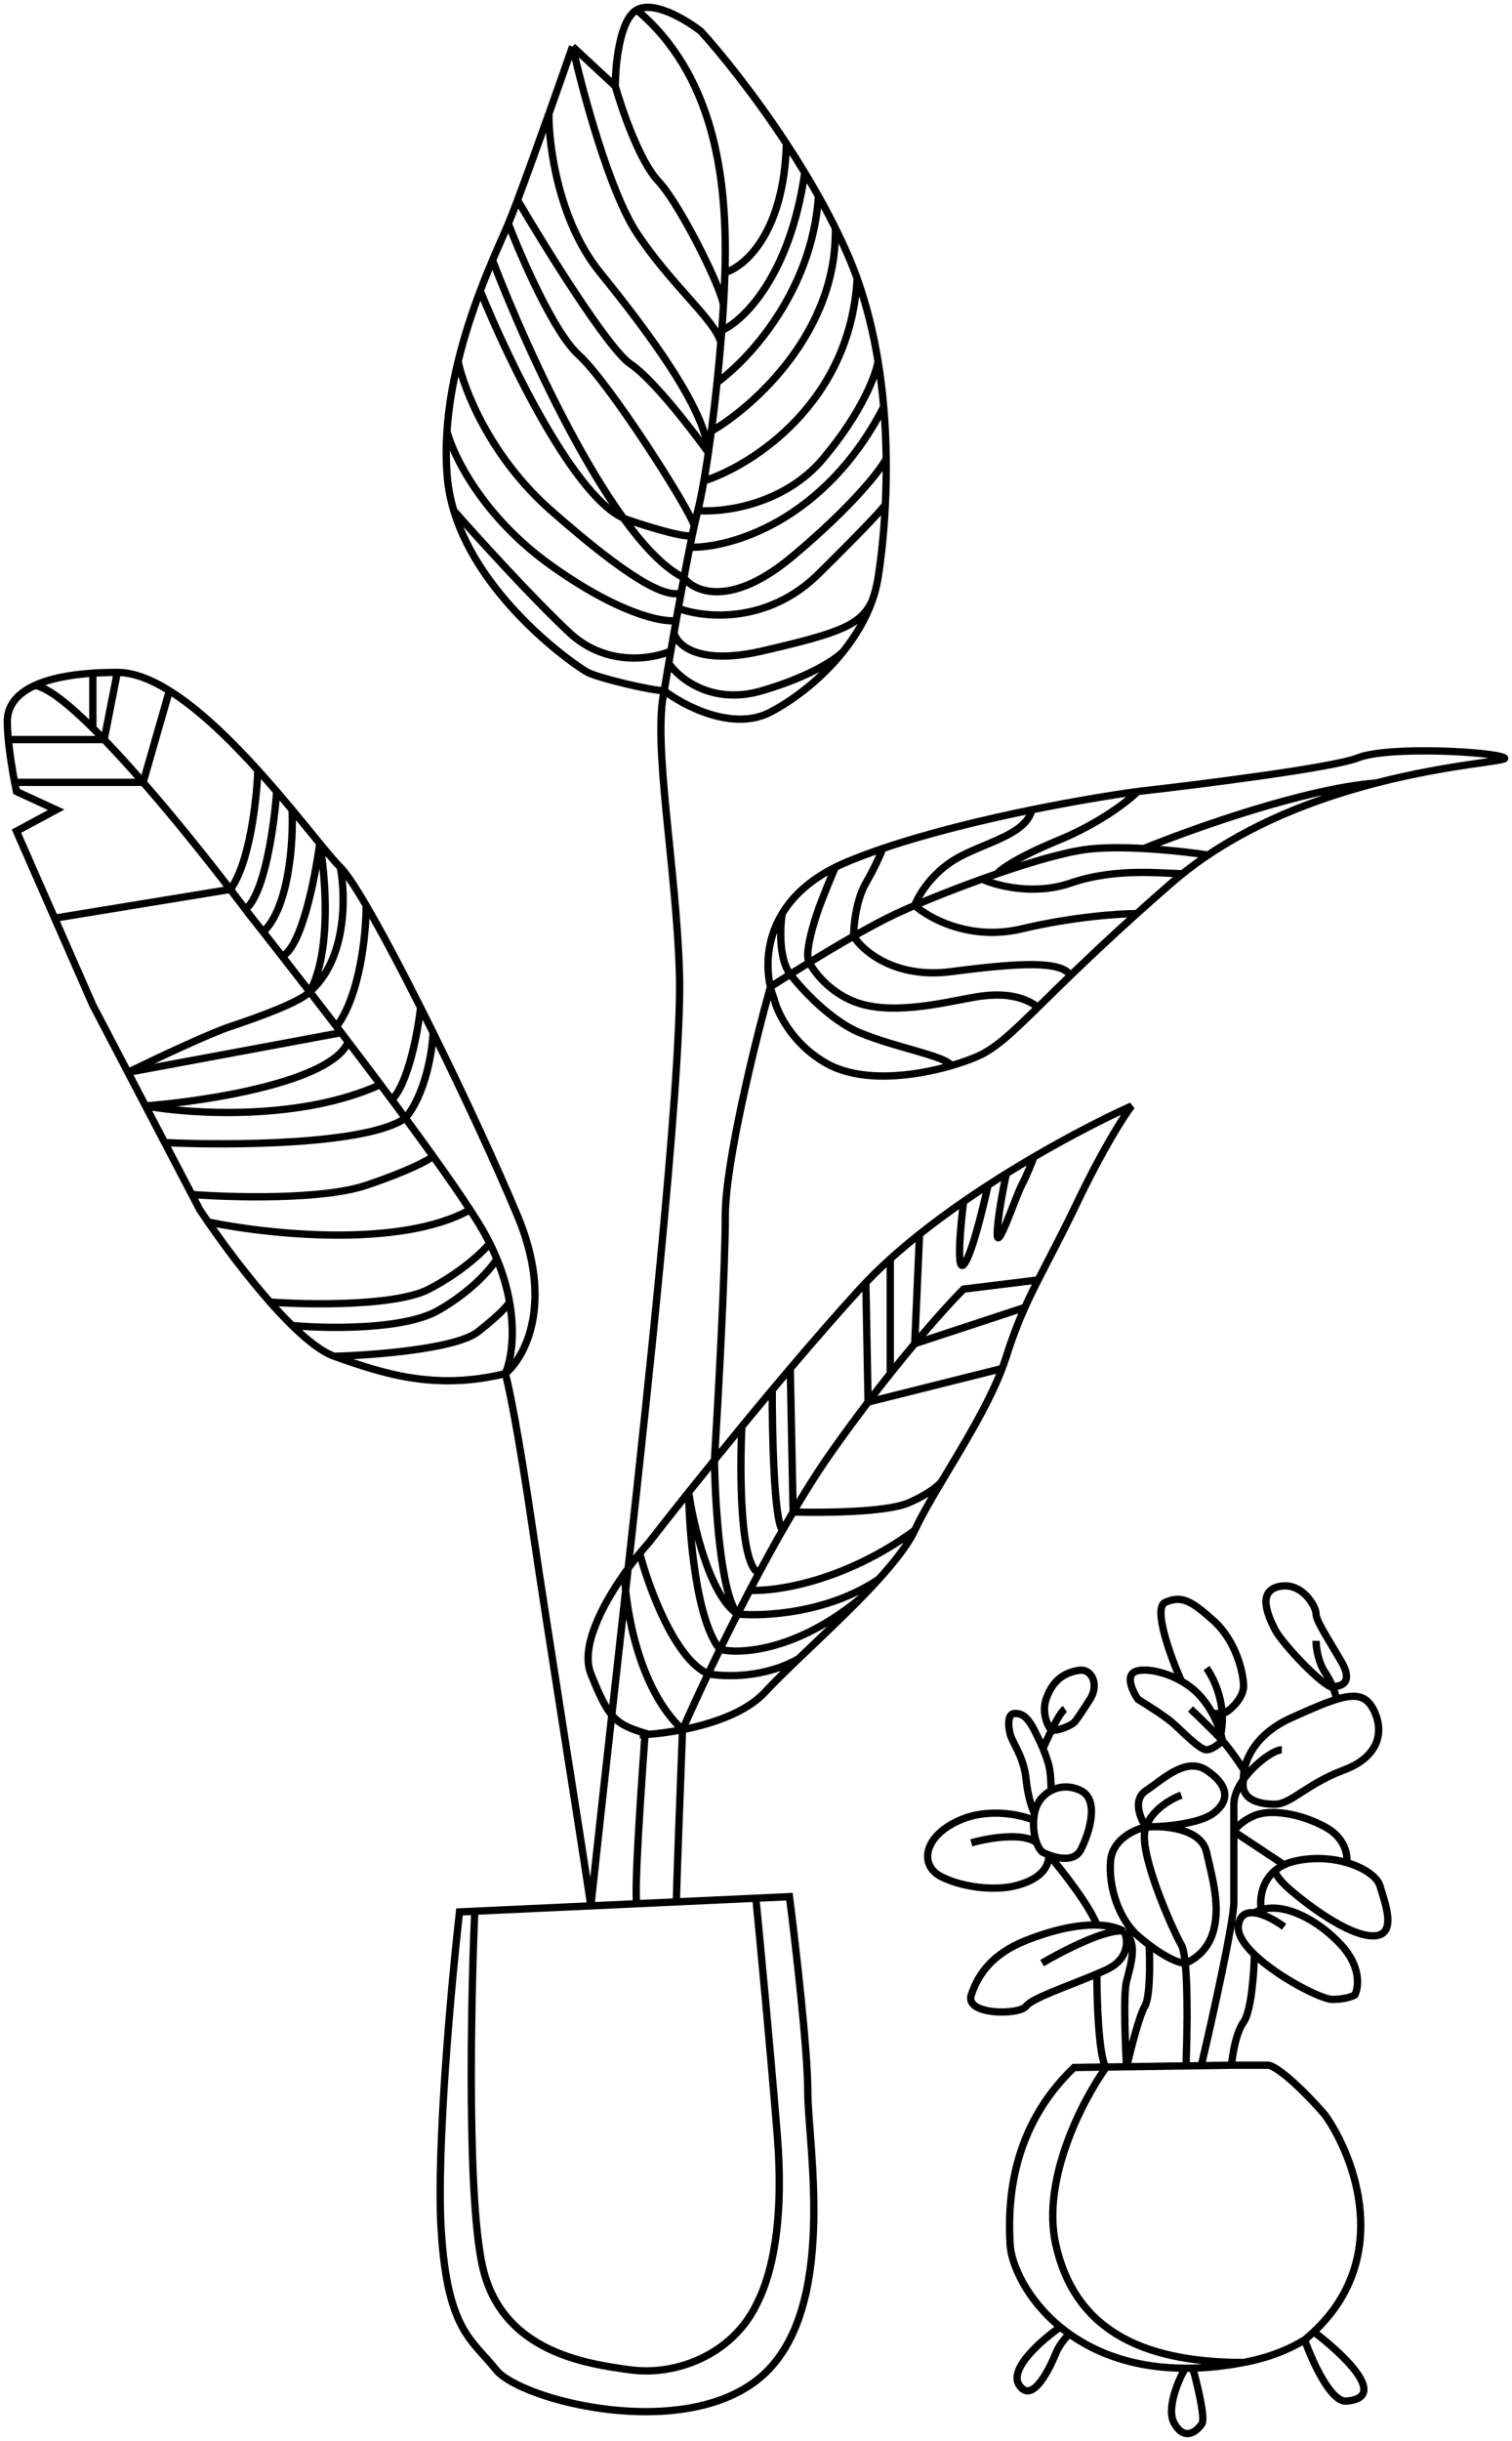 <svg width="207" height="334" viewBox="0 0 207 334" fill="none" xmlns="http://www.w3.org/2000/svg">
<path d="M162.356 282.906C162.515 279.198 162.65 272.41 162.262 268.622M161.731 245.643C160.386 246.12 157.695 247.618 156.892 249.991M156.892 249.991C156.824 250.191 156.769 250.398 156.73 250.612C156.105 254.027 160.481 263.964 161.731 266.138C161.969 266.551 162.141 267.441 162.262 268.622M156.892 249.991C156.112 248.852 155.02 246.264 156.892 245.022C159.231 243.47 162.357 240.364 165.17 242.227C167.983 244.091 168.608 246.264 166.108 248.127C164.107 249.618 159.13 249.991 156.892 249.991ZM156.892 249.991C155.379 250.301 152.292 251.667 152.041 254.648C151.729 258.375 153.292 262.722 155.792 264.896C156.301 265.338 156.815 265.755 157.323 266.138M156.892 249.991C159.338 249.784 164.42 250.177 165.17 253.406C166.108 257.443 167.045 260.859 166.108 264.275C165.357 267.007 163.231 268.312 162.262 268.622M162.262 268.622C161.191 268.622 159.308 267.637 157.323 266.138M157.323 266.138C157.408 267.835 157.454 270.968 157.161 272.969C157.061 273.654 156.921 274.205 156.73 274.522C155.98 275.764 154.75 280.629 154.229 282.906C154.125 280.733 153.729 273.094 154.229 271.106C154.855 268.622 155.792 265.827 153.917 264.275M153.917 264.275C154.438 265.413 154.667 268.063 151.416 269.554C151.015 269.737 150.597 269.921 150.166 270.104M153.917 264.275C151.666 263.778 145.477 266.966 142.664 268.622M153.917 264.275C152.868 263.712 151.583 263.449 150.166 263.412M141.63 248.127C141.72 247.673 141.856 247.249 142.039 246.885C142.427 246.114 143.084 245.448 143.898 245.022M141.63 248.127C141.349 247.61 140.726 245.954 140.476 243.47C140.163 240.364 138.601 238.501 138.288 237.259C137.975 236.017 137.975 234.464 138.913 234.464C139.851 234.464 140.596 234.775 141.63 236.793C142.098 237.707 142.483 238.526 142.792 239.263M141.63 248.127C141.571 248.427 141.531 248.74 141.511 249.059M143.898 245.022C145.048 244.419 146.513 244.295 147.978 245.022C150.479 246.264 149.228 250.612 147.978 253.096C147.171 254.7 145.088 254.389 143.602 253.828M143.898 245.022C143.903 244.298 143.852 242.6 143.602 241.606C143.431 240.927 143.166 240.154 142.792 239.263M141.511 249.059C139.811 248.334 135.412 247.32 131.411 249.059C126.41 251.233 125.785 255.269 128.911 256.822C132.036 258.375 136.316 258.685 138.913 258.064C141.511 257.443 143.602 256.114 143.602 253.828M141.511 249.059C141.441 250.13 141.587 251.265 141.921 252.164M143.602 253.828C143.247 253.694 142.925 253.546 142.664 253.406C142.359 253.103 142.11 252.671 141.921 252.164M143.602 253.828C145.373 255.907 149.166 260.735 150.166 263.412M132.974 252.164C135.178 251.537 140.054 250.66 141.921 252.164M150.166 263.412C147.198 263.336 143.649 264.256 140.476 265.517C135.787 267.38 133.912 270.175 132.974 272.969C132.036 275.764 139.538 275.764 140.476 274.522C141.321 273.402 146.23 271.778 150.166 270.104M150.166 270.104C150.166 273.75 150.416 281.416 151.416 282.906C148.29 287.254 142.539 298.184 144.54 307.127C147.04 318.306 155.639 323.274 170.25 323.274M164.545 282.285C166.003 276.075 168.921 262.97 168.921 260.238C168.921 257.842 168.921 253.92 168.921 250.612M175.485 239.433C174.438 239.433 171.846 241.246 170.25 243.47M170.25 243.47C169.465 244.564 168.921 245.759 168.921 246.885C168.921 247.906 168.921 249.203 168.921 250.612M170.25 243.47C169.697 246.264 172.359 246.885 174.547 246.885C176.735 246.885 178.923 244.091 183.925 242.227C188.926 240.364 189.551 236.793 187.988 233.843C187.021 232.019 185.576 231.738 182.987 232.525M170.25 243.47C170.225 243.133 170.246 242.71 170.334 242.227M182.987 232.525C181.39 233.01 179.358 233.901 176.735 235.085C172.286 237.095 170.706 240.187 170.334 242.227M182.987 232.525C182.931 232.208 182.775 231.615 182.49 230.905M180.174 224.528C180.174 225.356 180.424 227.384 181.424 228.875C181.85 229.509 182.177 230.157 182.421 230.738M182.421 230.738C183.548 230.842 185.362 230.303 183.612 227.322C181.424 223.596 180.174 221.733 180.174 220.801C180.174 219.87 178.298 216.454 175.172 217.075C172.047 217.696 173.609 221.112 174.547 222.975C175.485 224.838 181.055 230.761 182.49 230.905M182.421 230.738C182.445 230.794 182.468 230.85 182.49 230.905M170.334 242.227C169.759 241.348 168.358 239.309 167.358 238.191M167.358 238.191C166.358 237.073 164.024 234.827 162.982 233.843M167.358 238.191C166.941 238.605 165.92 239.433 165.17 239.433C164.232 239.433 161.731 236.793 160.481 235.706C159.481 234.837 156.939 233.223 155.792 232.525C155.167 231.619 154.167 229.62 155.167 228.875C156.128 228.159 159.121 228.544 161.731 230.029M167.358 238.191C167.317 237.944 167.245 237.627 167.139 237.259M161.731 230.029C162.517 230.476 163.269 231.023 163.919 231.67C164.787 232.531 165.465 233.512 165.983 234.464M161.731 230.029C160.273 226.746 157.793 219.994 159.543 219.249C161.731 218.317 162.982 218.938 166.108 221.733C169.233 224.528 170.25 228.951 170.25 230.738C170.25 232.525 167.983 234.464 167.358 234.464C166.858 234.464 166.233 234.464 165.983 234.464M165.983 234.464C166.543 235.493 166.917 236.487 167.139 237.259M165.17 228.254C166.17 229.599 167.964 233.284 167.139 237.259M175.798 263.654C174.754 262.873 173.09 261.903 171.734 261.744M171.734 261.744C170.653 261.617 169.768 262.004 169.546 263.412C169.355 264.626 170.287 266.051 171.734 267.443M171.734 261.744C172.031 261.569 172.345 261.431 172.672 261.329M172.672 261.329C175.912 260.316 180.489 262.753 183.612 266.138C186.363 269.119 186.008 271.934 185.487 272.969C185.175 273.176 184.124 273.59 182.421 273.59C180.944 273.59 175.015 270.6 171.734 267.443M172.672 261.329C172.443 260.001 172.65 257.566 174.547 255.969M174.547 255.969C174.547 256.253 174.985 257.195 176.735 258.685C178.923 260.548 184.55 264.896 187.988 264.896C191.427 264.896 189.551 260.238 188.926 258.064C188.582 256.868 186.819 255.578 184.365 254.867M174.547 255.969C174.902 255.67 175.316 255.4 175.798 255.173M175.798 255.173C176.255 254.956 176.774 254.778 177.36 254.648C179.891 254.09 182.359 254.285 184.365 254.867M175.798 255.173L168.921 250.612M168.921 250.612C169.129 250.198 169.984 249.183 171.734 248.438C173.922 247.506 177.986 248.127 181.424 249.991C184.175 251.481 184.531 253.862 184.365 254.867M171.734 267.443C171.683 269.906 171.314 275.205 170.25 276.696C169.187 278.186 168.712 281.25 168.608 282.596M168.608 282.596H173.609C174.547 282.596 177.775 285.204 181.424 289.427C185.505 295.224 190.638 308.979 179.861 319.082M168.608 282.596L147.04 282.906C138.288 291.29 137.975 301.538 138.288 307.127C138.438 309.803 140.521 314.613 145.165 318.425M142.792 239.263C143.068 238.62 143.486 237.698 143.935 236.793M145.79 233.843C145.341 234.14 144.603 235.448 143.935 236.793M143.935 236.793C143.407 236.12 142.539 234.278 143.289 232.291C144.227 229.806 145.79 228.875 147.665 228.564C149.541 228.254 150.479 230.586 149.228 232.525C147.978 234.464 147.353 235.396 147.04 235.706C146.728 236.017 145.206 236.793 143.935 236.793ZM170.25 323.274C167.768 323.746 165.452 323.991 163.294 324.046M170.25 323.274C173.585 322.641 176.344 321.567 178.611 320.177M145.165 318.425C142.664 320.145 138.038 324.144 139.538 326.38C141.414 329.174 143.914 323.585 144.54 322.032C145.04 320.79 145.998 319.747 146.415 319.38M145.165 318.425C145.563 318.751 145.979 319.07 146.415 319.38M146.415 319.38C150.181 322.058 155.378 324.041 162.262 324.058M162.262 324.058C161.283 325.763 159.619 329.671 160.794 331.659C162.262 334.143 163.919 332.59 164.545 331.659C165.045 330.913 163.919 326.273 163.294 324.046M162.262 324.058C162.602 324.059 162.946 324.055 163.294 324.046M178.611 320.177C179.634 323.073 182.217 328.802 184.365 328.553C190.219 328.056 183.802 322.032 179.861 319.082M178.611 320.177C179.049 319.817 179.466 319.452 179.861 319.082" stroke="black"/>
<path d="M87.585 237.39C87.809 237.382 88.049 237.37 88.302 237.355M125.231 209.4C126.159 207.414 127.507 205.093 128.995 202.595M125.231 209.4C115.66 216.418 106.185 217.8 102.643 217.613M125.231 209.4C124.332 211.323 122.528 213.64 120.313 216.084M88.84 237.317C84.239 235.992 83.403 235.301 80.893 229.034C79.442 225.413 82.417 219.683 85.494 215.311M88.84 237.317C90.146 237.215 91.744 237.014 93.441 236.681M88.84 237.317C88.655 237.332 88.475 237.344 88.302 237.355M93.441 236.681C97.516 235.882 102.165 234.322 104.735 231.541C105.923 230.256 107.532 228.69 109.336 226.965M93.441 236.681C94.305 234.704 95.506 232.062 96.946 229.034M93.441 236.681C87.418 231.101 85.633 220.11 85.494 215.311M93.441 236.681C93.162 244.158 92.605 258.241 92.605 260.246M142.121 175.144C143.568 172.29 145.257 169.175 147.4 164.7C151.081 157.013 153.953 152.585 154.929 151.332C151.739 152.76 146.887 155.194 141.544 158.315M142.121 175.144L131.923 176.397C130.639 177.681 128.258 180.254 125.231 183.862M142.121 175.144C141.476 176.417 140.879 177.638 140.311 178.904M131.923 164.416C131.505 167.714 130.92 174.058 131.923 173.055C132.927 172.053 134.573 165.385 135.27 162.176M131.923 164.416C133.034 163.648 134.153 162.901 135.27 162.176M131.923 164.416C129.866 165.839 127.835 167.332 125.891 168.878M135.27 162.176C136.109 161.631 136.947 161.1 137.78 160.582M137.78 160.582C137.361 162.512 136.525 166.872 136.525 168.878C136.525 171.384 139.034 163.769 139.871 162.176C140.54 160.901 141.265 159.071 141.544 158.315M137.78 160.582C139.051 159.793 140.311 159.036 141.544 158.315M125.891 168.878L125.231 183.862M125.891 168.878C124.504 169.981 123.161 171.112 121.885 172.264M125.231 183.862L140.311 178.904M125.231 183.862C124.186 185.106 123.065 186.474 121.885 187.954M140.311 178.904C139.419 180.894 138.599 182.996 137.78 185.588C137.606 186.137 137.41 186.695 137.195 187.259M121.885 172.264V187.954M121.885 172.264C120.707 173.327 119.585 174.408 118.538 175.503M121.885 187.954C120.908 189.179 119.891 190.481 118.844 191.854M118.538 175.503C118.254 175.8 117.975 176.098 117.702 176.397C114.682 179.705 111.424 183.447 108.191 187.259M118.538 175.503L118.844 191.854M118.844 191.854C117.264 193.927 115.617 196.162 113.937 198.538C112.176 201.03 110.37 203.879 108.585 206.893M118.844 191.854L137.195 187.259M137.195 187.259C135.289 192.259 131.879 197.757 128.995 202.595M108.191 187.259L108.585 206.893M108.191 187.259C107.366 188.231 106.543 189.208 105.726 190.183M108.585 206.893C112.6 207.02 121.383 206.946 124.394 205.64C127.406 204.334 128.717 203.066 128.995 202.595M108.585 206.893C108.097 207.718 107.611 208.555 107.128 209.4M105.726 190.183C105.707 196.032 105.961 208.063 107.128 209.4M105.726 190.183C104.313 191.869 102.919 193.551 101.565 195.196M107.128 209.4C106.029 211.321 104.946 213.286 103.895 215.249M101.565 195.196C101.265 201.463 101.309 214.246 103.895 215.249M101.565 195.196C100.271 196.77 99.013 198.311 97.813 199.792M103.895 215.249C103.472 216.038 103.055 216.827 102.643 217.613M102.643 217.613C102.073 218.703 101.514 219.786 100.97 220.855M97.813 199.792C97.891 205.618 98.63 217.988 100.97 220.855M97.813 199.792C96.566 201.331 95.38 202.805 94.278 204.183M97.813 199.792C98.308 191.695 99.297 173.676 99.297 166.371C99.297 159.066 103.416 142.44 105.476 135.039M100.97 220.855C97.166 218.322 94.923 208.685 94.278 204.183M100.97 220.855C100.127 222.513 99.319 224.135 98.558 225.692M100.97 220.855C104.523 221.214 113.366 220.763 120.313 216.084M94.278 204.183C92.068 206.947 90.196 209.325 88.84 211.071C88.453 211.504 88.03 212 87.585 212.547M94.278 204.183C94.343 209.682 95.289 221.682 98.558 225.692M98.558 225.692C101.34 226.389 109.114 225.943 117.95 218.591M98.558 225.692C97.993 226.847 97.455 227.965 96.946 229.034M117.95 218.591C118.772 217.747 119.566 216.908 120.313 216.084M117.95 218.591C115.149 221.466 112.026 224.393 109.336 226.965M87.585 212.547C88.806 217.207 92.388 227.029 96.946 229.034M87.585 212.547C86.918 213.368 86.203 214.303 85.494 215.311M96.946 229.034C99.124 229.465 104.651 229.654 109.336 226.965M155.766 108.303C164.41 107.328 182.536 105.045 185.882 103.708C190.065 102.037 204.705 102.872 205.96 103.708C206.634 104.156 198.704 104.484 188.392 107.147M155.766 108.303C154.511 109.556 150.579 112.648 144.89 114.987C139.202 117.327 136.943 119.006 136.525 119.553M155.766 108.303C152.393 108.76 147.131 109.615 141.266 110.81M105.476 135.039C105.617 135.66 105.794 136.222 105.99 136.711C106.408 138.521 108.416 142.81 113.101 145.483C117.831 148.183 125.017 147.339 130.25 145.814M105.476 135.039C104.864 132.354 104.925 128.58 107.085 125.013M105.476 135.039C106.207 134.566 107.134 133.975 108.191 133.313M165.386 117C163.459 116.706 160.084 116.301 156.602 116.11M165.386 117C172.802 112.014 181.18 109.01 188.392 107.147M165.386 117C164.198 117.799 163.035 118.649 161.905 119.553M156.602 116.11C153.786 115.956 150.9 115.942 148.655 116.241C145.696 116.635 141.155 117.958 136.525 119.553M156.602 116.11C163.155 113.434 178.688 107.894 188.392 107.147M136.525 119.553C135.828 119.793 135.129 120.039 134.433 120.289M125.231 123.895C124.31 124.29 123.466 124.666 122.721 125.013C121.057 125.789 119.002 126.893 116.865 128.108M125.231 123.895C125.649 122.736 127.239 119.917 130.25 117.912C134.015 115.405 140.41 114.472 141.266 110.81M125.231 123.895C127.183 125.66 132.844 128.773 139.871 127.102C146.898 125.431 153.313 125.013 155.642 125.013M125.231 123.895C127.86 122.766 131.112 121.483 134.433 120.289M141.266 110.81C134.609 112.166 127.174 113.961 120.843 116.11M116.865 128.108C116.865 126.658 117.2 123.175 118.538 120.836C119.877 118.496 120.632 116.711 120.843 116.11M116.865 128.108C114.829 129.265 112.718 130.525 110.8 131.697M116.865 128.108C118.12 130.14 122.554 133.953 130.25 132.951C139.871 131.697 145.309 131.491 146.563 133.474M120.843 116.11C119.147 116.686 117.53 117.287 116.029 117.912C115.442 118.156 114.885 118.411 114.355 118.675M114.355 118.675C113.798 119.953 112.515 123.008 111.846 125.013C111.009 127.52 110.173 130.862 110.8 131.697M114.355 118.675C110.783 120.463 108.49 122.694 107.085 125.013M110.8 131.697C111.567 133.229 114.188 136.543 118.538 137.546C123.976 138.799 131.087 136.711 134.433 136.293C137.78 135.875 140.189 136.411 142.121 137.814M110.8 131.697C109.875 132.263 108.996 132.809 108.191 133.313M142.121 137.814C138.275 141.584 136.128 143.594 133.597 144.648C132.631 145.05 131.496 145.451 130.25 145.814M142.121 137.814C143.392 136.569 144.847 135.132 146.563 133.474M146.563 133.474C148.995 131.125 151.95 128.332 155.642 125.013M155.642 125.013C157.098 123.704 158.669 122.314 160.367 120.836C160.872 120.396 161.385 119.969 161.905 119.553M134.433 120.289C136.385 121.192 141.544 122.564 146.563 120.836C152.838 118.675 159.26 119.553 161.905 119.553M107.085 125.013C106.793 126.926 106.605 131.263 108.191 133.313M108.191 133.313C109.688 135.281 113.687 139.635 117.702 141.306C122.721 143.395 129.414 144.474 130.25 145.814M90.931 94.517C93.656 96.606 100.38 100.115 105.476 97.442C108.952 95.618 112.649 92.674 115.494 89.086M90.931 94.517C89.258 94.517 82.147 92.846 80.474 92.011C78.981 91.265 65.829 82.202 62.124 69.87M90.931 94.517C91.103 93.463 91.316 92.182 91.556 90.757M90.931 94.517C89.296 101.749 92.605 118.675 93.023 133.313C93.441 147.951 87.585 199.792 87.167 203.969C86.832 207.311 82.844 242.546 80.893 260.788C79.08 248.673 74.953 223.102 72.945 209.4C70.937 195.698 69.599 189.393 69.181 187.954M87.167 1.358C89.509 0.021 93.999 2.75 95.951 4.282C98.528 7.105 103.147 12.769 107.663 19.646M87.167 1.358C84.825 2.695 84.239 8.877 84.239 11.802M87.167 1.358C97.624 10.131 99.297 23.917 99.297 34.361C99.297 35.278 99.281 36.258 99.25 37.285M84.239 11.802L78.383 6.371M84.239 11.802C85.142 15.005 87.577 22.078 90.095 24.752C93.243 28.094 99.147 40.209 99.039 41.88M78.383 6.371C77.564 8.721 76.39 12.067 75.147 15.562M78.383 6.371C79.753 12.498 83.428 26.172 87.167 31.854C91.841 38.956 98.061 43.969 98.679 46.893M69.599 30.601C69.111 31.77 68.327 33.485 67.428 35.614M69.599 30.601C71.412 35.335 75.873 45.556 79.219 48.564C83.402 52.324 94.562 69.87 95.047 71.958M69.599 30.601C69.915 29.842 70.347 28.732 70.854 27.387M95.533 69.87C95.802 68.793 96.082 67.414 96.363 65.814M95.533 69.87C99.018 70.148 107.328 69.118 112.682 62.768C118.036 56.418 119.933 51.238 120.211 49.442M95.533 69.87C95.382 70.472 95.219 71.176 95.047 71.958M99.25 37.285C101.915 36.526 107.328 31.937 107.663 19.646M99.25 37.285C99.207 38.733 99.135 40.278 99.039 41.88M107.663 19.646C108.508 20.932 109.349 22.261 110.173 23.622M98.812 45.222C101.762 43.912 108.165 37.757 110.173 23.622M98.812 45.222C98.77 45.776 98.725 46.333 98.679 46.893M98.812 45.222C98.898 44.089 98.974 42.971 99.039 41.88M110.173 23.622C110.811 24.678 111.44 25.752 112.051 26.841M98.17 52.324C102.447 49.26 111.211 39.875 112.051 26.841M98.17 52.324C97.931 54.621 97.666 56.881 97.387 59.008M98.17 52.324C98.358 50.521 98.529 48.696 98.679 46.893M112.051 26.841C112.853 28.272 113.627 29.727 114.355 31.195M97.387 59.008C103.182 55.644 114.69 45.373 114.355 31.195M97.387 59.008C97.254 60.016 97.119 60.994 96.982 61.932M114.355 31.195C114.945 32.383 115.505 33.579 116.029 34.778C116.508 35.877 116.948 36.992 117.35 38.12M96.363 65.814C102.962 63.684 116.399 55.165 117.35 38.12M96.363 65.814C96.57 64.63 96.778 63.325 96.982 61.932M117.35 38.12C118.67 41.82 119.591 45.651 120.211 49.442M120.211 49.442C120.555 51.538 120.807 53.623 120.983 55.666M94.437 74.883C99.918 75.022 112.901 71.374 120.983 55.666M94.437 74.883C94.175 76.189 93.903 77.601 93.629 79.06M94.437 74.883C94.553 74.303 94.667 73.744 94.779 73.212M120.983 55.666C121.195 58.109 121.299 60.493 121.326 62.768M93.629 79.06C95.1 81.01 100.134 83.154 108.499 76.136C116.865 69.118 120.536 64.3 121.326 62.768M93.629 79.06C93.5 79.748 93.371 80.447 93.243 81.149M93.629 79.06C84.152 74.382 72.213 48.146 67.428 35.614M121.326 62.768C121.351 64.974 121.303 67.078 121.207 69.034M92.864 83.238C96.329 84.561 105.017 85.473 112.051 78.538C119.084 71.603 121.086 69.313 121.207 69.034M92.864 83.238C92.764 83.797 92.665 84.355 92.567 84.909M92.864 83.238C92.989 82.541 93.116 81.843 93.243 81.149M121.207 69.034C121.005 73.185 120.589 76.671 120.211 79.06C120.038 80.156 119.754 81.235 119.375 82.291M92.274 86.58C92.663 88.251 95.616 91.092 104.317 89.086C115.192 86.58 117.766 85.521 119.375 82.291M92.274 86.58C92.124 87.439 91.979 88.278 91.841 89.086M92.274 86.58C92.37 86.03 92.468 85.472 92.567 84.909M119.375 82.291C118.507 84.711 117.143 87.007 115.494 89.086M91.556 90.757C92.964 92.846 97.487 96.522 104.317 94.517C111.146 92.512 114.614 90.061 115.494 89.086M91.556 90.757C91.647 90.219 91.742 89.661 91.841 89.086M91.841 89.086C89.307 90.2 82.984 91.259 77.965 86.58C72.945 81.901 65.313 73.49 62.124 69.87M62.124 69.87C61.678 68.382 61.368 66.848 61.233 65.274C61.054 63.184 61.054 61.085 61.192 59.008M61.192 59.008C62.042 62.35 66.085 70.705 75.455 77.389C84.825 84.073 90.767 85.187 92.567 84.909M61.192 59.008C61.41 55.724 61.974 52.495 62.718 49.442M62.718 49.442C63.478 53.188 67.089 62.517 75.455 69.87C85.912 79.06 90.953 81.826 93.243 81.149M62.718 49.442C63.573 45.932 64.667 42.654 65.75 39.791M65.75 39.791C69.573 49.26 78.957 68.784 85.912 71.123C92.867 73.462 94.721 73.49 94.779 73.212M65.75 39.791C66.325 38.273 66.897 36.871 67.428 35.614M94.779 73.212C94.87 72.775 94.96 72.357 95.047 71.958M70.854 27.387C74.758 34.028 83.319 47.812 86.33 49.817C89.342 51.823 94.686 58.73 96.982 61.932M70.854 27.387C72.042 24.233 73.644 19.79 75.147 15.562M96.982 61.932C96.577 56.084 89.258 46.058 82.147 37.285C76.459 30.266 75.11 19.878 75.147 15.562M69.181 187.954C71.83 185.773 75.873 178.402 70.854 166.371C68.044 159.636 63.64 150.107 59.295 141.306M69.181 187.954C59.56 190.32 52.449 187.954 45.757 185.588M69.181 187.954C69.917 186.265 70.567 182.749 69.76 178.172M46.593 118.675C45.964 118.059 44.995 116.903 43.767 115.405M46.593 118.675C47.328 122.489 47.52 131.235 42.41 135.711M46.593 118.675C47.375 119.442 48.608 121.298 50.128 123.895M16.058 92.011C18.275 92.011 20.701 92.966 23.19 94.517M16.058 92.011L14.26 101.201M16.058 92.011C14.863 92.011 13.749 92.046 12.712 92.114M45.757 185.588C44.108 185.005 42.099 183.438 39.994 181.377M45.757 185.588C51.055 185.449 62.404 184.585 65.416 182.246C68.428 179.906 69.567 178.555 69.76 178.172M4.765 93.792C2.136 95.002 1 96.735 1 98.695C1 99.45 1.053 100.308 1.138 101.201M4.765 93.792C6.625 92.936 9.232 92.342 12.712 92.114M4.765 93.792C6.489 94.036 9.361 96.316 12.712 99.632M2.003 107.05C2.095 107.535 2.181 107.961 2.255 108.303L7.693 110.81L2.255 113.734L7.483 125.64M2.003 107.05H19.597M2.003 107.05C1.701 105.465 1.334 103.242 1.138 101.201M19.597 107.05L23.19 94.517M19.597 107.05C17.779 104.965 15.974 102.976 14.26 101.201M19.597 107.05C23.845 111.92 28.161 117.311 31.535 121.701M23.19 94.517C27.269 97.06 31.518 101.206 35.298 105.379M14.26 101.201H1.138M14.26 101.201C13.735 100.657 13.218 100.133 12.712 99.632M12.712 92.114V99.632M7.483 125.64L12.712 137.546L17.519 146.737M7.483 125.64L31.535 121.701M31.535 121.701C34.212 118.049 35.159 109.298 35.298 105.379M31.535 121.701C32.274 122.663 32.968 123.578 33.606 124.428M35.298 105.379C36.185 106.359 37.047 107.341 37.875 108.303M37.875 108.303C37.561 112.787 36.267 122.288 33.606 124.428M37.875 108.303C38.61 109.158 39.319 109.999 39.994 110.81M33.606 124.428C33.755 124.627 33.902 124.822 34.045 125.013C34.652 125.78 35.315 126.619 36.024 127.52M39.994 110.81C40.167 114.987 39.615 124.178 36.024 127.52M39.994 110.81C41.415 112.515 42.691 114.092 43.767 115.405M36.024 127.52C36.841 128.558 37.718 129.678 38.643 130.862M43.767 115.405C43.174 120 41.319 129.525 38.643 130.862M43.767 115.405C44.571 119.891 45.424 130.232 42.41 135.711M38.643 130.862C39.832 132.384 41.097 134.013 42.41 135.711M42.41 135.711C43.599 137.249 44.827 138.845 46.071 140.47M42.41 135.711C41.053 137.145 35.298 139.217 31.535 140.47C28.524 141.473 20.937 145.066 17.519 146.737M50.128 123.895C50.135 127.61 49.334 136.126 46.071 140.47M50.128 123.895C52.213 127.459 54.839 132.416 57.576 137.857M46.071 140.47C46.284 140.748 46.496 141.027 46.71 141.306M57.576 137.857C57.222 141.095 55.94 148.157 53.645 150.496M57.576 137.857C58.146 138.988 58.72 140.141 59.295 141.306M53.645 150.496C54.272 151.34 54.892 152.177 55.501 153.003M53.645 150.496C53.13 149.804 52.609 149.107 52.085 148.408M59.295 141.306C59.187 143.812 58.277 149.661 55.501 153.003M55.501 153.003C50.246 156.679 31.34 156.763 22.545 156.345M55.501 153.003C56.828 154.805 58.103 156.556 59.295 158.22M17.519 146.737L46.71 141.306M17.519 146.737L19.923 151.332M46.71 141.306C47.028 141.722 47.346 142.14 47.666 142.559M19.923 151.332C28.238 150.69 45.428 148.038 47.666 142.559M19.923 151.332C26.06 152.446 41.086 153.421 52.085 148.408M19.923 151.332L22.545 156.345M47.666 142.559C49.142 144.498 50.627 146.462 52.085 148.408M22.545 156.345L26.259 163.447M26.259 163.447L27.352 165.536C27.691 166.048 28.07 166.609 28.483 167.207M26.259 163.447C31.733 163.865 44.169 164.199 50.128 162.194C56.087 160.188 58.722 158.709 59.295 158.22M59.295 158.22C61.254 160.955 62.986 163.451 64.349 165.536M28.483 167.207C36.457 168.878 54.794 170.883 64.349 165.536M28.483 167.207C30.664 170.366 33.786 174.562 36.973 178.172M64.349 165.536C64.735 166.127 65.092 166.685 65.416 167.207C66.032 168.199 66.575 169.175 67.052 170.131M36.973 178.172C42.348 178.555 54.223 178.737 58.723 176.397C63.224 174.058 66.151 171.245 67.052 170.131M36.973 178.172C37.983 179.316 38.999 180.402 39.994 181.377M67.052 170.131C67.412 170.854 67.734 171.565 68.022 172.264M39.994 181.377C44.704 181.806 55.294 181.995 59.978 179.322C64.663 176.648 67.293 173.502 68.022 172.264M68.022 172.264C68.889 174.369 69.439 176.354 69.76 178.172M88.302 237.355C87.784 244.747 86.832 258.158 87.167 260.498M64.998 261.523L62.906 261.619C61.791 271.506 59.727 294.037 60.397 305.066C61.233 318.852 64.579 320.105 67.926 324.283C71.272 328.46 93.859 334.309 104.317 325.118C114.774 315.928 110.591 293.369 110.591 286.267C110.591 280.585 108.918 266.075 108.081 259.531L103.48 259.743M64.998 261.523C64.44 274.366 63.91 302.225 66.253 310.914C69.181 321.776 80.056 323.447 86.33 324.283C92.605 325.118 100.134 322.194 103.48 315.51C104.317 313.839 107.663 307.572 106.408 292.115C105.404 279.75 104.038 265.382 103.48 259.743M64.998 261.523L103.48 259.743" stroke="black"/>
</svg>
